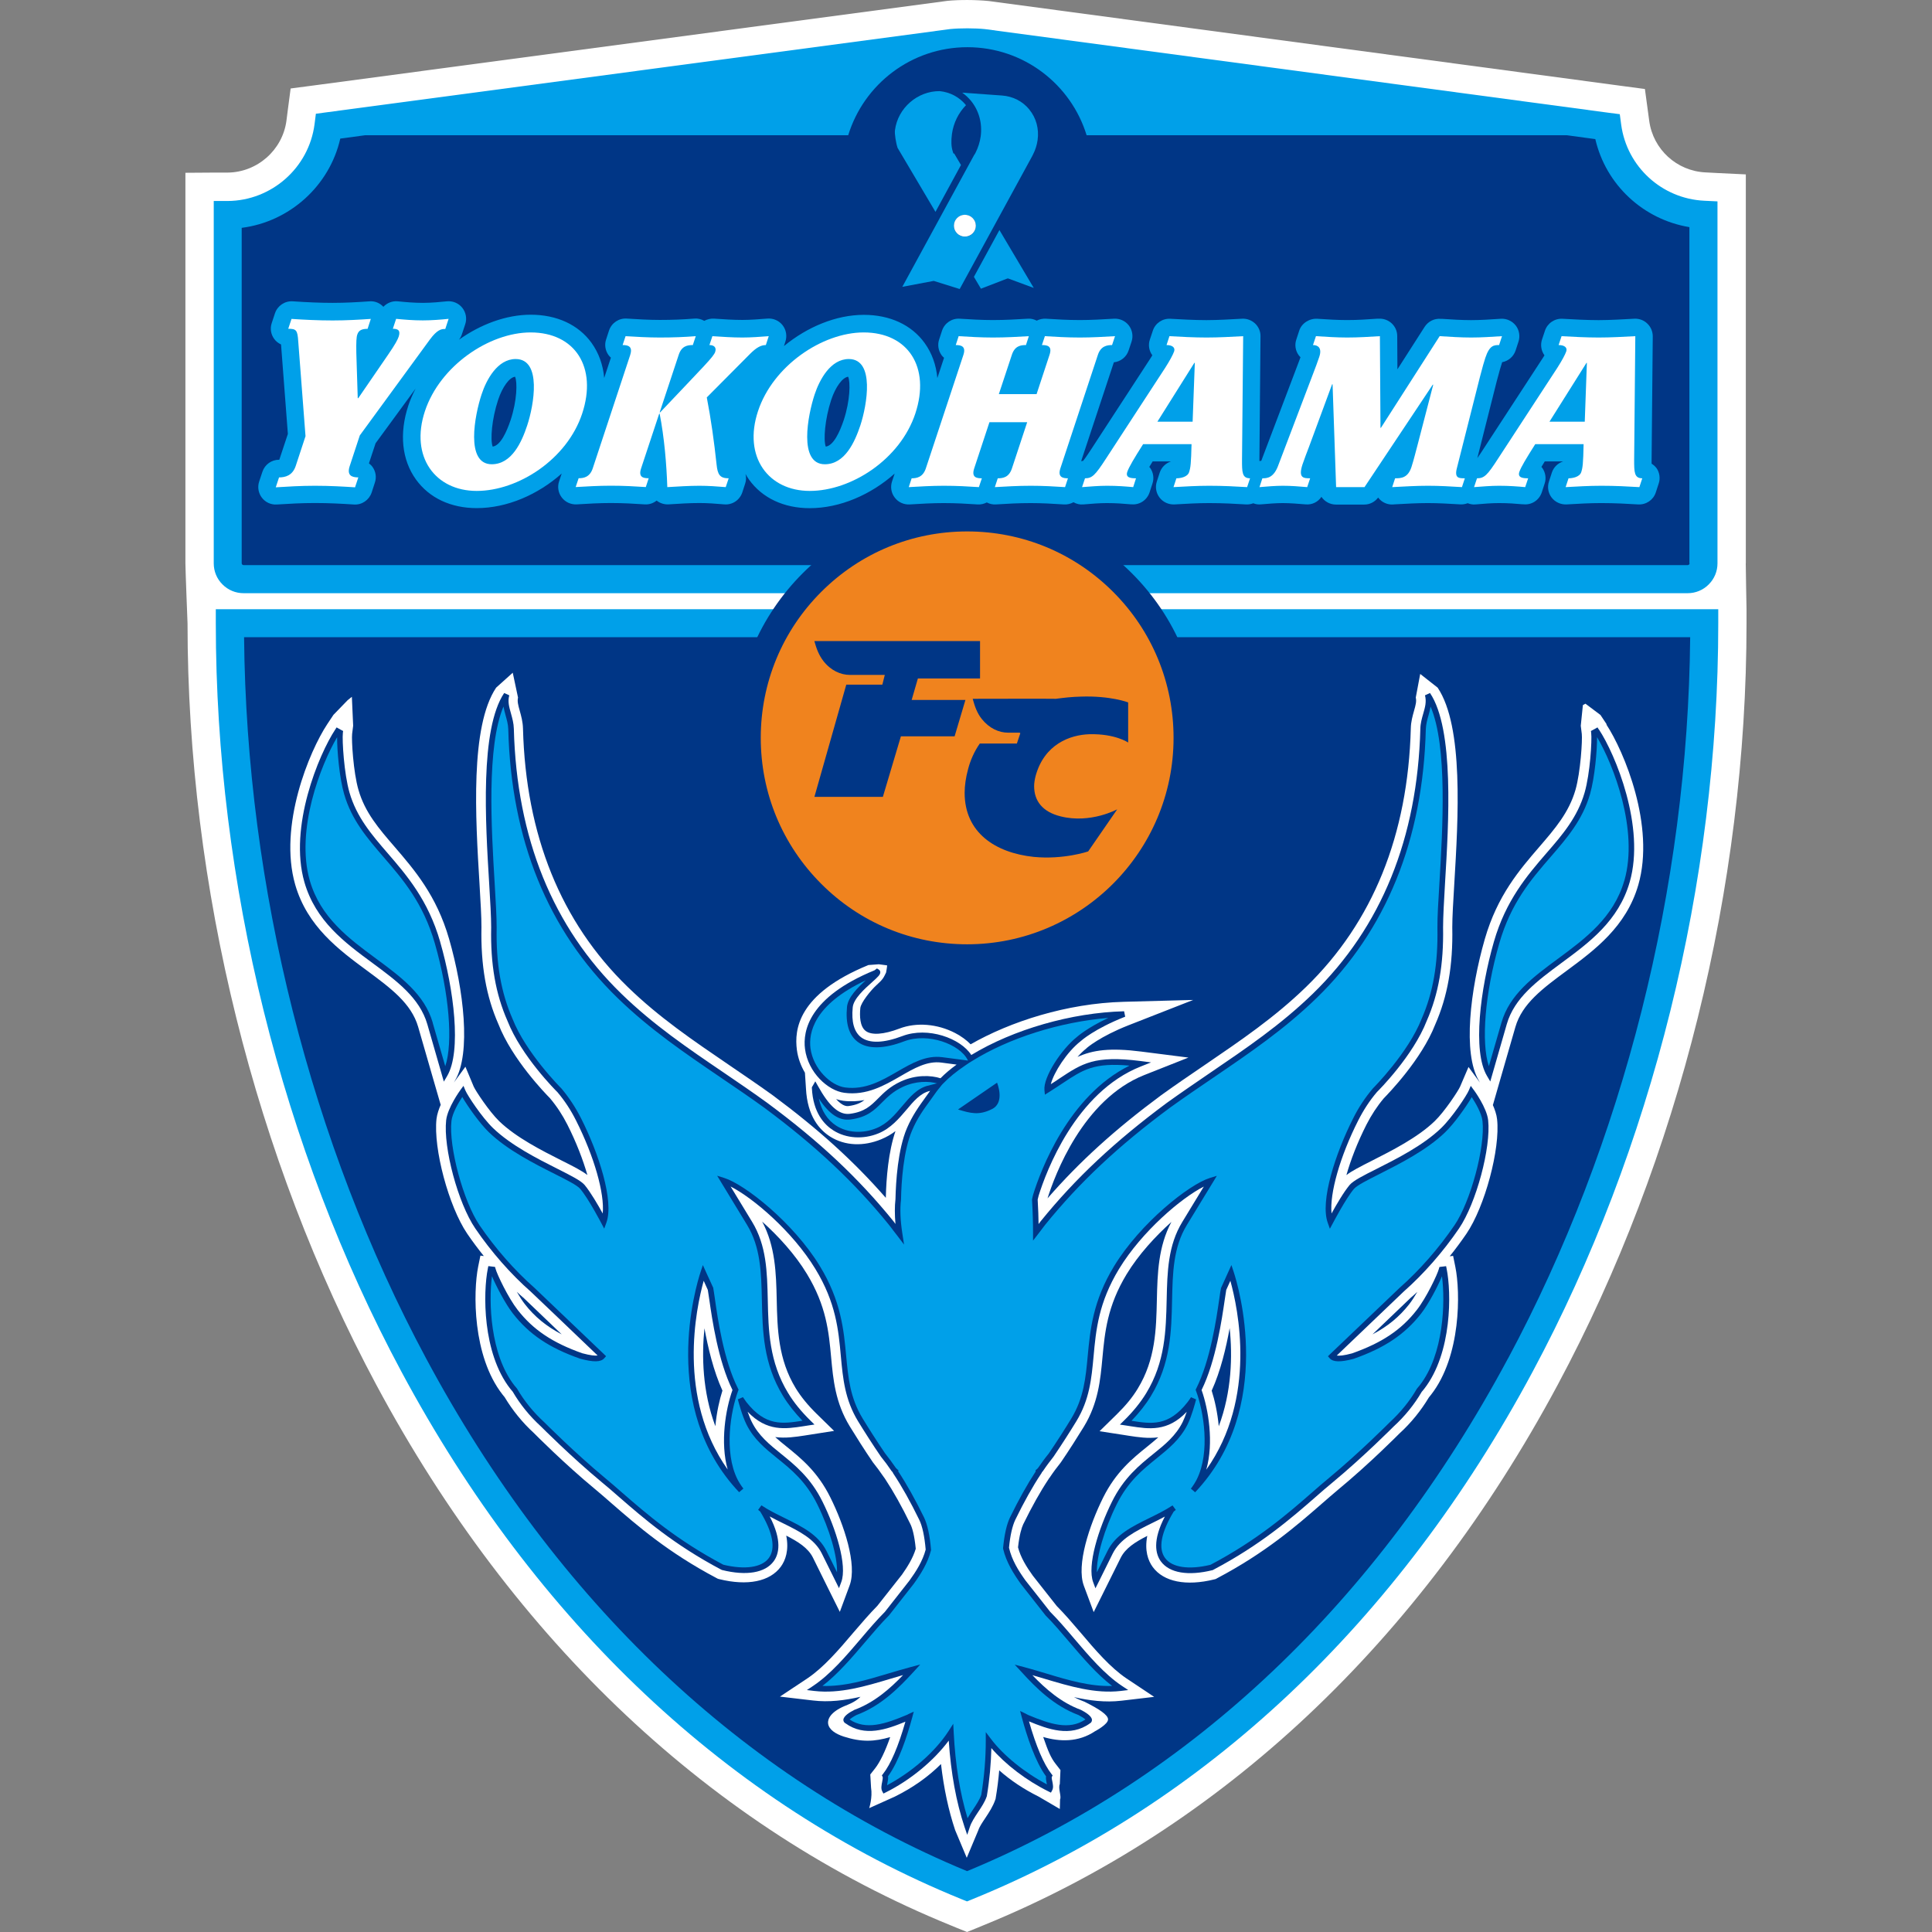 <?xml version="1.0" encoding="UTF-8"?> <svg xmlns="http://www.w3.org/2000/svg" id="_レイヤー_2" data-name="レイヤー 2" viewBox="0 0 300 300"><rect x="0" y="0" width="300" height="300" fill="#808080" stroke="none"/><defs><style> .cls-1 { fill: none; } .cls-2 { fill: #003686; } .cls-3 { fill: #fff; } .cls-4 { fill: #f0831e; } .cls-5 { fill: #00a0e9; } </style></defs><g id="_レイヤー_1-2" data-name="レイヤー 1"><g><rect class="cls-1" width="300" height="300"></rect><g><path class="cls-3" d="m271.09,87.47V27.08l-4.18-.2-2.08-.11c-4.46-.21-8.14-3.57-8.74-8l-.22-1.63-.45-3.32-3.32-.44-1.63-.22L153.54.16c-1.99-.2-4.62-.21-6.42-.03q-.13.01-97,12.95l-1.65.22-3.34.44-.44,3.34-.21,1.65c-.6,4.57-4.54,8.04-9.16,8.07h-2.16s-4.37.03-4.37.03v60.64c0,.94.33,9.3.33,9.3,0,41,10.42,83.01,29.33,118.3,21.38,39.86,52.23,68.87,89.23,83.92,0,0,.82.34.82.34l1.66.67,1.65-.67.82-.34c37.01-15.05,67.86-44.06,89.23-83.92,18.92-35.29,29.34-77.3,29.34-118.3v-2.17s-.12-6.19-.12-7.13Z"></path><g><g><g><path class="cls-5" d="m264.64,94.6H33.51v2.17c0,40.28,10.23,81.56,28.82,116.22,20.88,38.95,50.97,67.27,87.01,81.93l.82.33.81-.33c36.05-14.66,66.13-42.98,87.02-81.93,18.58-34.66,28.82-75.94,28.82-116.22v-2.17h-2.17Z"></path><path class="cls-2" d="m234.16,210.94c-20.23,37.74-49.26,65.25-83.99,79.61-34.74-14.36-63.78-41.87-84-79.61-17.92-33.43-27.9-73.11-28.27-112h224.55c-.36,38.89-10.35,78.57-28.28,112Z"></path></g><g><path class="cls-3" d="m249.49,112.48l-.97-1.46-2.33-1.75-.4.22-.33,3.21.16,1.27c.11.9-.19,5.93-.98,8.68-1.02,3.52-3.16,6-5.63,8.87-3.05,3.54-6.5,7.53-8.45,14.3-2.27,7.89-3.44,17.75-.93,21.97l.17.31c-.49-.67-1.77-2.43-1.77-2.42l-1.31,3.06c-.28.64-2.39,3.86-3.95,5.36-2.64,2.55-6.68,4.58-9.63,6.08-1.98,1-3.25,1.65-4.07,2.29.66-2.33,1.7-5.05,3.11-7.83.77-1.5,1.64-2.84,2.7-4.1.67-.69,5.86-6.01,7.98-11.45,1.93-4.38,2.77-9.19,2.65-15.09,0-1.57.14-3.96.31-6.73.62-10.31,1.47-24.44-2.58-30.49l-2.71-2.13-.69,3.67c.14.56,0,1.11-.27,2.06-.22.79-.48,1.68-.5,2.73-.44,16.57-5.9,30.07-16.25,40.13-4.89,4.75-10.16,8.32-15.73,12.12-2.2,1.5-4.49,3.05-6.79,4.71-7.12,5.27-12.67,10.3-17.64,16.01h0c1.11-3.54,5.46-15.36,15.03-19.15l6.85-2.71-7.31-.93c-4.86-.62-7.52-.25-9.91.83.44-.5.9-.95,1.37-1.32,0,0,.04-.04.05-.05l.04-.04s1.99-1.75,6.44-3.5l10.06-3.94-10.8.29c-8.84.24-17.6,3.07-23.76,6.6-.64-.66-1.46-1.26-2.4-1.75-2.78-1.44-6.03-1.7-8.67-.69-2.41.92-4.32,1.06-5.23.36-.9-.68-.95-2.3-.83-3.54.08-.86,1.66-2.8,2.48-3.54,1.1-.98,1.14-1.22,1.52-1.98,0,0,.2-1.05.15-1.12l-1.28-.17-1.61.12c-11.02,4.51-11.51,10.06-11.11,13.17.17,1.29.62,2.49,1.25,3.55l.16,2.44c.21,4.33,2.1,6.43,3.77,7.49,2.31,1.45,5.21,1.53,7.93.4.84-.35,1.55-.77,2.2-1.26-1.1,3.21-1.43,7.3-1.5,10.36-4.93-5.65-10.47-10.67-17.59-15.95-2.28-1.64-4.56-3.18-6.77-4.69-5.57-3.8-10.85-7.37-15.73-12.12-10.36-10.05-15.82-23.56-16.25-40.13-.03-1.05-.28-1.94-.5-2.73-.27-.95-.4-1.5-.27-2.06l-.82-3.86-2.58,2.32c-4.05,6.05-3.21,20.17-2.58,30.48.16,2.77.31,5.17.3,6.7-.12,5.94.73,10.75,2.63,15.06,2.14,5.5,7.34,10.83,8.01,11.51,1.06,1.26,1.94,2.6,2.7,4.1,1.41,2.78,2.44,5.5,3.11,7.83-.81-.64-2.07-1.29-4.07-2.29-2.95-1.49-7-3.53-9.63-6.08-1.55-1.5-3.67-4.72-3.95-5.36l-1.29-3.09-1.79,2.45.18-.31c2.51-4.23,1.35-14.09-.92-21.97-1.95-6.77-5.41-10.76-8.45-14.3-2.48-2.87-4.62-5.35-5.63-8.87-.8-2.75-1.09-7.78-.98-8.68l.16-1.27-.2-4.49-.66.53-2.2,2.27-.97,1.46c-2.76,4.17-7.6,15.74-4.97,24.91,1.88,6.5,6.79,10.13,11.13,13.33,3.7,2.74,6.9,5.1,7.96,8.74l2.28,7.9,1.22,4.21.05-.1c-.34.76-.61,1.56-.7,2.31-.5,4.6,1.9,13.57,4.76,17.79.8,1.18,1.69,2.36,2.59,3.49l-.53-.07-.35,1.72c-.78,3.89-.9,13.86,3.77,19.84.1.14.21.27.34.42,1.23,2.05,2.77,3.95,4.52,5.55.19.19,4.73,4.78,9.58,8.78.82.68,1.68,1.43,2.59,2.23,3.87,3.36,8.67,7.55,16.21,11.53l.21.11.22.06c4.38,1.08,7.85.38,9.55-1.92.73-1,1.3-2.56.85-4.84,1.85.95,3.39,1.91,4.14,3.41l2.23,4.51,1.95,3.92,1.52-4.1c1.2-3.23-.86-9.39-2.99-13.67-1.98-4-4.56-6.08-6.82-7.91-.62-.5-1.21-.97-1.74-1.46,1.62.21,3.16-.03,4.55-.24l.83-.13s3.74-.58,3.76-.59l-2.71-2.65c-1.33-1.3-2.43-2.64-3.25-3.98-2.74-4.5-2.85-9.21-2.95-13.76-.09-4.08-.21-8.29-2.26-12.11,2.49,2.23,5.1,5.07,6.94,8.11,3.03,4.98,3.41,9.04,3.77,12.97.32,3.46.65,7.04,2.89,10.71.9,1.47,2.34,3.76,3.57,5.55l.04.06.05.06c.51.64,1.04,1.35,1.57,2.13l.07.1.02.02.18.26c1.27,1.92,2.59,4.27,3.92,7.01.27.55.62,1.66.83,3.82-.44,1.47-1.31,2.84-2.14,4.02l-1.95,2.47-1.87,2.37c-1.24,1.26-2.44,2.66-3.71,4.14-2.26,2.67-4.62,5.42-7.13,7.11l-4.29,2.85,5.11.6c2.52.31,4.98-.02,7.4-.57-.83.83-1.98,1.23-2.46,1.43-2.21.94-2.67,2.05-2.57,2.74.14.92,1.13,1.58,2.41,2,2.81.9,4.75.8,7.23.09-.77,2.2-1.58,3.88-2.35,4.86l-.74.94.12,2.05c.25,1.53-.29,3.18-.29,3.18l4-1.8c2.78-1.38,5.17-3.07,7.15-5.05.44,3.78,1.16,7.17,2.2,10.27l1.8,4.29,1.8-4.29c.18-.55.65-1.24,1.1-1.91.58-.88,1.18-1.79,1.53-2.82l.05-.15.02-.14c.24-1.42.42-2.85.54-4.27,1.76,1.56,3.8,2.92,6.11,4.07l3.3,1.93.04-1.49c.24-.45-.34-1.78-.04-2.37l.1-2.18-.73-.94c-.78-.99-1.18-1.99-1.95-4.2,2.53.74,5.44.86,8.06-.9,0,0,2.01-1.05,2.01-1.83,0-.69-1.36-1.6-3.59-2.71l-.1-.05-.09-.03c-.53-.19-1.02-.42-1.51-.67,2.4.54,4.85.85,7.34.56l5.11-.6-4.28-2.85c-2.52-1.69-4.87-4.43-7.13-7.11-1.26-1.48-2.47-2.89-3.71-4.14l-1.87-2.37s-1.95-2.47-1.88-2.39c-.95-1.32-1.86-2.78-2.27-4.36.22-1.99.56-3.03.8-3.56,1.34-2.74,2.66-5.1,3.93-7.01,0,0,.07-.1.14-.22l.06-.05.06-.1c.52-.78,1.06-1.49,1.57-2.13l.04-.06.05-.06c1.23-1.79,2.68-4.08,3.58-5.55,2.23-3.67,2.56-7.25,2.88-10.71.37-3.92.74-7.99,3.76-12.97,1.85-3.04,4.46-5.88,6.95-8.11-2.05,3.82-2.17,8.03-2.26,12.11-.1,4.55-.21,9.26-2.96,13.76-.81,1.35-1.91,2.68-3.24,3.98,0,0-2.71,2.65-2.7,2.65l3.75.58.82.13c1.39.21,2.93.45,4.55.24-.54.48-1.12.96-1.74,1.46-2.27,1.83-4.84,3.91-6.83,7.91-2.13,4.29-4.18,10.44-2.99,13.67l1.53,4.1,1.95-3.92,2.24-4.51c.75-1.51,2.28-2.46,4.13-3.41-.44,2.28.12,3.84.85,4.84,1.69,2.3,5.18,3,9.55,1.92l.23-.06.2-.11c7.54-3.97,12.35-8.17,16.21-11.53.92-.8,1.78-1.55,2.59-2.23,4.85-4,9.39-8.59,9.52-8.72,1.82-1.66,3.35-3.56,4.58-5.61.1-.13.22-.26.34-.42,4.67-5.98,4.56-15.95,3.77-19.84l-.35-1.72-.53.07c.91-1.13,1.78-2.31,2.59-3.49,2.87-4.21,5.28-13.19,4.77-17.79-.08-.75-.36-1.55-.7-2.31l.05.1,1.21-4.21,2.28-7.9c1.05-3.64,4.25-6,7.96-8.74,4.33-3.2,9.25-6.83,11.13-13.33,2.64-9.16-2.21-20.73-4.96-24.91Zm-58.55,93.75c.45,4.33.33,9.85-1.69,15.24-.2-2.17-.65-4.12-1.1-5.53,1.38-3.02,2.24-6.66,2.79-9.71Zm28.01-4.62c.38-.31.75-.66,1.13-1.01-.42.72-.85,1.4-1.26,1.92-1.52,1.94-3.33,3.44-5.7,4.68l5.83-5.58Zm-87.14-29.87c-.27.04-.9.11-1.98-1.07.37.12.74.21,1.1.26,1.18.15,2.28.08,3.3-.11-.61.46-1.32.77-2.43.92Zm-44.61,35.45c-2.36-1.24-4.18-2.73-5.7-4.68-.4-.52-.84-1.2-1.25-1.92.37.35.74.7,1.12,1.01l5.83,5.58Zm22.18-.97c.56,3.05,1.42,6.69,2.8,9.71-.45,1.41-.9,3.37-1.1,5.53-2.01-5.39-2.13-10.91-1.69-15.24Z"></path><g><path class="cls-2" d="m228.83,169.23l-.45-.62-.3.7c-.34.81-2.57,4.19-4.29,5.85-2.79,2.7-6.95,4.79-9.98,6.32-2.12,1.06-3.65,1.84-4.23,2.51-.92,1.09-2.12,3.16-2.82,4.44-.31-3.1,1.3-8.83,4.14-14.44.83-1.63,1.77-3.08,2.92-4.43.21-.2,5.6-5.58,7.73-11.06,1.83-4.16,2.63-8.77,2.53-14.49,0-1.61.14-4.03.3-6.82.58-9.53,1.45-23.95-2.33-29.58l-.78.36c.26.98.02,1.84-.27,2.84-.21.73-.43,1.49-.45,2.36-.44,16.97-6.06,30.8-16.7,41.14-4.98,4.83-10.3,8.44-15.93,12.27-2.19,1.5-4.46,3.04-6.73,4.67-8.1,6.01-14.15,11.67-19.58,18.37,0,0-.17.22-.34.45-.01-1.11-.06-2.34-.14-3.8.05-.23.1-.43.15-.61,1.15-3.69,5.71-16.05,15.89-20.07l1.57-.62-1.68-.22c-7.1-.9-9.02.38-12.52,2.7-.41.29-.88.59-1.37.9.46-1.81,2.48-4.99,4.64-6.68.05-.05,2.14-1.93,6.91-3.8l-.17-.84c-8.17.21-17.21,2.83-23.73,6.79-1.65-2.59-6.74-4.45-10.7-2.94-2.9,1.1-5.12,1.17-6.41.19-1.08-.83-1.52-2.38-1.3-4.64.12-1.35,1.87-2.9,3.02-3.93.89-.8,1.29-1.16,1.26-1.57-.02-.17-.11-.31-.27-.4l-.25-.15-.23.18-.15.11c-10.21,4.18-11.14,9.44-10.79,12.19.47,3.67,3.55,6.5,6.11,6.83,3.44.46,6.21-1.14,8.66-2.55,2.16-1.25,4.2-2.44,6.43-2.14,0,0,1.32.17,2.34.31-.97.7-1.8,1.41-2.5,2.12-1.45-.46-3.83-.59-6.2.52-1.65.77-2.62,1.74-3.47,2.6-1.13,1.13-2.09,2.1-4.38,2.4-1.67.22-3.22-1.13-5.01-4.37l-.38-.67-.38.67-.09.14-.06.11v.13c.18,3.81,1.92,5.68,3.35,6.58,1.97,1.25,4.65,1.42,7.01.44,1.89-.78,3.18-2.31,4.33-3.66,1.1-1.32,2.15-2.55,3.55-2.9,0,0,.05-.02.12-.03-.28.39-.64.89-.64.89-1.13,1.57-2.11,2.92-2.96,4.9-1.42,3.32-1.72,8.32-1.78,11.01-.13,1.14-.13,2.44,0,3.87l-.31-.42c-5.44-6.71-11.48-12.38-19.59-18.38-2.26-1.64-4.53-3.18-6.73-4.68-5.64-3.83-10.96-7.44-15.93-12.27-10.64-10.33-16.26-24.17-16.7-41.14-.02-.87-.24-1.63-.44-2.36-.28-1-.54-1.86-.27-2.84l-.79-.36c-3.78,5.64-2.91,20.05-2.33,29.58.17,2.79.31,5.21.31,6.83-.12,5.71.69,10.33,2.53,14.5,2.14,5.47,7.53,10.85,7.76,11.07,1.12,1.32,2.07,2.77,2.89,4.4,2.83,5.61,4.45,11.35,4.14,14.44-.69-1.27-1.91-3.35-2.82-4.44-.58-.67-2.11-1.44-4.23-2.51-3.04-1.53-7.2-3.63-9.99-6.32-1.72-1.66-3.95-5.04-4.29-5.85l-.29-.7-.46.62c-.08.11-2.01,2.78-2.23,4.72-.47,4.26,1.85,12.89,4.52,16.8,2.47,3.63,5.53,7.11,8.61,9.81,0-.02,8.33,7.95,10.39,9.92-.38.06-1.1,0-2.4-.35-4.6-1.63-7.61-3.64-10.02-6.73-1.47-1.88-3.21-5.54-3.43-6.39l-.08-.28-.29-.04-.35-.04-.4-.05-.08.39c-.74,3.68-.87,13.08,3.49,18.66.11.15.24.29.35.42l.02.02c1.16,1.99,2.64,3.81,4.39,5.41.03.03,4.67,4.7,9.45,8.66.83.68,1.71,1.44,2.63,2.25,3.81,3.31,8.55,7.44,15.94,11.34l.05.02.05.02c3.77.94,6.7.45,8.02-1.36.83-1.13,1.32-3.24-.62-6.96.67.37,1.36.71,2.03,1.04,2.53,1.25,4.93,2.43,6.06,4.71l2.23,4.5.44.89.35-.94c.97-2.59-.83-8.31-2.92-12.51-1.84-3.72-4.29-5.68-6.45-7.43-1.78-1.44-3.47-2.8-4.53-4.95-.21-.41-.42-.96-.64-1.57,2.99,3.13,5.88,2.68,8.68,2.25l.83-.13.87-.13-.62-.61c-1.42-1.39-2.59-2.82-3.47-4.28-2.95-4.84-3.06-9.74-3.16-14.49-.1-4.33-.19-8.41-2.43-12.09l-3.34-5.49c3.48,1.76,9.62,6.98,13.15,12.78,3.21,5.26,3.6,9.5,3.97,13.59.32,3.45.62,6.71,2.67,10.08.89,1.46,2.33,3.72,3.54,5.48.57.7,1.12,1.44,1.67,2.26l.02.02.02.02c.06.07.11.11.15.17v.05s.08.13.08.13c1.31,1.97,2.66,4.38,4.02,7.17.49,1,.82,2.56,1,4.63-.47,1.79-1.52,3.43-2.5,4.78.02-.02-1.92,2.45-1.92,2.45l-1.91,2.43c-1.22,1.23-2.43,2.63-3.7,4.13-2.33,2.74-4.75,5.57-7.44,7.37l-.98.65,1.17.14c3.95.46,7.93-.73,11.77-1.88.66-.2,1.32-.4,2-.59-2.03,2.12-4.45,4.25-7.55,5.4h-.02s-.02.02-.02.02c-.62.31-1.68.93-1.68,1.55,0,.23.14.44.37.55l-.06-.04c2.99,2.18,6.45.95,9.32-.24-1.08,3.8-2.28,6.61-3.48,8.12l-.17.22.12.24c.05.11-.03.54-.08.79-.1.49-.2,1.01,0,1.41l.2.38.38-.19c3.81-1.9,7.44-4.91,9.76-8.03.35,5.09,1.15,9.48,2.45,13.4l.42,1.23.41-1.23c.24-.74.76-1.52,1.26-2.28.53-.79,1.09-1.63,1.36-2.46l.02-.03v-.04c.42-2.5.64-4.99.7-7.43,2.17,2.53,5.46,5.05,8.87,6.73l.38.19.2-.38c.21-.4.11-.88.02-1.34-.06-.23-.13-.6-.09-.71l.13-.24-.17-.22c-1.21-1.53-2.41-4.36-3.5-8.18,2.91,1.21,6.44,2.52,9.48.3l-.06.04c.23-.11.36-.32.36-.55,0-.61-1.05-1.23-1.68-1.55h-.01s-.02-.02-.02-.02c-3.1-1.14-5.51-3.28-7.54-5.39.65.18,1.3.38,1.94.57,3.85,1.15,7.81,2.34,11.77,1.88l1.17-.14-.98-.65c-2.7-1.8-5.11-4.63-7.44-7.37-1.27-1.5-2.47-2.9-3.7-4.13l-1.91-2.43-1.94-2.46c-1.07-1.49-2.11-3.15-2.54-5.06.18-1.92.52-3.38.97-4.33,1.36-2.79,2.71-5.2,4.02-7.17l.09-.13v-.05c.03-.05.09-.1.14-.17l.02-.02.02-.02c.55-.82,1.11-1.56,1.64-2.23,1.23-1.81,2.67-4.06,3.55-5.51,2.06-3.37,2.36-6.63,2.68-10.08.37-4.09.77-8.33,3.96-13.59,3.54-5.81,9.67-11.02,13.16-12.78l-3.34,5.49c-2.24,3.67-2.33,7.76-2.43,12.09-.11,4.74-.22,9.65-3.17,14.49-.88,1.45-2.05,2.89-3.47,4.28l-.62.61.87.13.83.13c2.8.43,5.7.89,8.68-2.25-.21.62-.43,1.16-.63,1.58-1.06,2.14-2.75,3.51-4.54,4.95-2.16,1.74-4.6,3.71-6.44,7.43-2.09,4.2-3.89,9.92-2.92,12.51l.35.94.45-.89,2.23-4.5c1.14-2.28,3.53-3.46,6.06-4.71.68-.33,1.36-.67,2.04-1.04-1.94,3.72-1.45,5.83-.62,6.96,1.32,1.81,4.24,2.3,8.03,1.36l.05-.02.04-.02c7.38-3.89,12.13-8.02,15.93-11.34.93-.81,1.79-1.57,2.63-2.25,4.78-3.96,9.42-8.63,9.47-8.68,1.74-1.59,3.21-3.41,4.37-5.4l.04-.04c.11-.12.22-.25.33-.4,4.35-5.59,4.23-14.98,3.48-18.66l-.08-.39-.4.05-.36.04-.28.04-.08.29c-.22.85-1.95,4.5-3.43,6.38-2.4,3.09-5.41,5.1-10.05,6.74-1.29.35-2,.4-2.38.34l10.4-9.94c3.06-2.69,6.12-6.17,8.59-9.8,2.66-3.91,4.98-12.55,4.52-16.8-.21-1.95-2.16-4.61-2.24-4.72Zm-115.82,58.98c-7.92-11.15-4.92-25.09-3.74-29.33l.64,1.42c.05.26.13.78.22,1.44.45,3.13,1.38,9.59,3.61,14.1-1.06,2.95-1.94,8.16-.74,12.37Zm74.3,0c1.2-4.21.32-9.42-.73-12.37,2.23-4.51,3.15-10.98,3.61-14.1.09-.66.17-1.18.22-1.44l.64-1.42c1.18,4.25,4.19,18.18-3.74,29.33Z"></path><path class="cls-2" d="m248.27,113.29l-.21-.34-.35.2-.41.22-.26.14.04.3c.14,1.11-.17,6.32-1.02,9.26-1.11,3.83-3.44,6.55-5.94,9.42-2.95,3.42-6.29,7.29-8.15,13.75-2.11,7.34-3.35,16.99-1.07,20.83l.51.86.28-.97,2.28-7.92c1.18-4.11,4.74-6.73,8.49-9.51,4.36-3.21,8.86-6.54,10.6-12.56,2.47-8.57-2.24-19.87-4.78-23.7Z"></path><path class="cls-2" d="m68.35,146.24c-1.86-6.47-5.2-10.33-8.15-13.75-2.48-2.87-4.82-5.59-5.93-9.42-.85-2.94-1.16-8.15-1.03-9.26l.04-.3-.26-.14-.4-.22-.35-.2-.22.34c-2.53,3.83-7.25,15.11-4.78,23.7,1.74,6.02,6.23,9.35,10.59,12.56,3.76,2.78,7.31,5.4,8.5,9.51l2.28,7.92.28.97.51-.86c2.27-3.84,1.04-13.49-1.08-20.83Z"></path></g><path class="cls-5" d="m252.22,136.75c-1.66,5.73-6.04,8.97-10.27,12.1-3.89,2.86-7.55,5.57-8.81,9.96l-1.95,6.75c-1.22-3.66-.62-11.3,1.62-19.09,1.81-6.28,4.94-9.91,7.98-13.42,2.55-2.95,4.95-5.73,6.11-9.75.73-2.53,1.11-6.84,1.09-8.84,2.53,4.25,6.49,14.44,4.24,22.28Zm-185.02,22.06c-1.27-4.39-4.93-7.1-8.81-9.96-4.24-3.13-8.62-6.37-10.28-12.1-2.26-7.84,1.72-18.04,4.24-22.28-.02,2.01.35,6.31,1.09,8.84,1.16,4.02,3.56,6.8,6.1,9.75,3.03,3.51,6.17,7.14,7.98,13.42,2.24,7.78,2.85,15.43,1.62,19.09l-1.95-6.75Zm79.11,5.35c-2.52-.33-4.69.92-6.98,2.24-2.44,1.41-4.97,2.87-8.11,2.46-2.2-.29-4.94-2.86-5.37-6.09-.3-2.36.48-6.74,8.59-10.55-1.22,1.11-2.77,2.62-2.92,4.14-.24,2.58.31,4.39,1.65,5.41,1.54,1.17,4.05,1.14,7.25-.08,3.67-1.39,8.65.46,9.85,2.92l.03.08-.55-.08-3.44-.45Zm-2.22,4.42c-1.67.42-2.8,1.76-4,3.18-1.13,1.34-2.3,2.73-4,3.42-2.1.87-4.48.74-6.22-.37-1.4-.89-2.32-2.34-2.72-4.23,1.63,2.47,3.19,3.49,4.94,3.25,2.58-.34,3.69-1.45,4.87-2.64.84-.84,1.72-1.72,3.23-2.42,2.01-.94,4.02-.9,5.33-.54-.06.01-.1.01-.1.01l-1.33.35Zm81.75,21.69c-2.44,3.58-5.44,7-8.47,9.67,0,0-10.87,10.37-10.87,10.37l-.3.29.27.31c.54.61,1.68.63,3.72.09,4.84-1.7,7.96-3.81,10.48-7.03,1.18-1.52,2.59-4.23,3.24-5.79.52,3.96.31,12.12-3.48,16.96-.1.12-.2.25-.31.37l-.05.06-.02.03-.03.03c-1.11,1.93-2.56,3.69-4.25,5.25-.06.06-4.67,4.7-9.43,8.64-.84.69-1.72,1.45-2.64,2.26-3.76,3.28-8.45,7.36-15.73,11.2-3.34.81-5.98.43-7.06-1.05-1.09-1.48-.62-3.97,1.34-7.21.06-.05.11-.09.16-.13.06-.05.1-.09.17-.13l-.51-.7c-1.16.77-2.44,1.39-3.66,1.99-2.67,1.32-5.19,2.55-6.45,5.11,0,0-.98,1.96-1.64,3.29-.07-2.42,1.11-6.59,3.09-10.58,1.76-3.54,4.02-5.36,6.21-7.13,1.86-1.51,3.62-2.92,4.78-5.24.66-1.34,1.18-3.32,1.33-3.9l-.79-.34c-.16.25-.35.52-.54.77-2.96,3.8-5.62,3.38-8.7,2.89h0c1.2-1.25,2.22-2.54,3.01-3.84,3.07-5.04,3.19-10.06,3.29-14.92.09-4.21.18-8.19,2.3-11.65l4.05-6.64.6-.99-1.1.34c-3.2,1-10.75,6.96-14.85,13.68-3.31,5.43-3.72,9.95-4.1,13.95-.31,3.35-.6,6.51-2.55,9.72-.87,1.44-2.3,3.68-3.51,5.45-.53.64-1.09,1.4-1.65,2.22-.1.11-.17.19-.22.22l-.17.14.02.19c-1.3,1.98-2.64,4.38-3.99,7.14-.51,1.06-.87,2.64-1.07,4.71v.14c.48,2.09,1.65,3.92,2.73,5.44.02.02,1.94,2.47,1.94,2.47l1.93,2.46.02.02s.01.01.01.01c1.21,1.21,2.4,2.62,3.67,4.11,2.09,2.45,4.24,4.97,6.63,6.8-3.4.12-6.87-.91-10.23-1.93-1.13-.34-2.3-.69-3.46-1l-1.43-.37,1.01,1.09c2.29,2.52,5.08,5.31,8.89,6.73.44.23.87.5,1.07.69-2.54,1.71-5.53.7-8.87-.69-.07-.03-.16-.08-.24-.12-.05-.03-.1-.06-.16-.09l-.87-.42.25.93c.8,2.99,2.11,6.97,3.78,9.22-.05.31.02.66.08.99.03.08.04.17.06.26-3.48-1.84-6.78-4.51-8.71-7.08l-.79-1.04v1.3c0,2.75-.23,5.58-.7,8.44-.24.73-.76,1.5-1.25,2.24-.31.46-.61.93-.88,1.39-1.18-3.88-1.89-8.25-2.15-13.32l-.07-1.34-.73,1.13c-2.06,3.19-5.67,6.35-9.55,8.41.02-.12.05-.23.06-.34.08-.37.14-.74.09-1.05,1.66-2.24,2.96-6.18,3.76-9.14l.24-.9-.84.39c-.05.03-.09.05-.14.08-.05.03-.09.05-.12.05-3.34,1.4-6.33,2.4-8.87.7.21-.18.63-.46,1.07-.69,3.82-1.42,6.6-4.23,8.9-6.74l1-1.1-1.43.38c-1.18.31-2.37.67-3.52,1.01-3.36,1.01-6.83,2.05-10.23,1.93,2.39-1.84,4.54-4.36,6.62-6.8,1.27-1.49,2.46-2.9,3.67-4.11h.02s.02-.04.02-.04l1.93-2.46,1.92-2.45c1.05-1.46,2.17-3.2,2.66-5.16l.02-.07v-.07c-.19-2.23-.56-3.9-1.09-5.01-1.36-2.77-2.69-5.16-4-7.14l.02-.19-.18-.14s-.1-.09-.22-.22c-.56-.82-1.13-1.58-1.67-2.26-1.18-1.73-2.61-3.97-3.48-5.41-1.96-3.21-2.24-6.37-2.56-9.72-.37-3.99-.78-8.52-4.09-13.95-4.1-6.73-11.65-12.69-14.85-13.68l-1.09-.34.6.99,4.04,6.64c2.11,3.46,2.21,7.45,2.3,11.65.11,4.86.21,9.88,3.29,14.92.79,1.3,1.81,2.58,3.01,3.84h0c-3.07.48-5.73.9-8.7-2.89-.18-.24-.37-.51-.54-.77l-.79.34c.15.58.68,2.57,1.34,3.9,1.15,2.31,2.91,3.73,4.77,5.24,2.19,1.76,4.45,3.59,6.21,7.13,1.97,3.98,3.15,8.16,3.08,10.58l-1.63-3.29c-1.27-2.55-3.79-3.79-6.46-5.11-1.22-.6-2.5-1.22-3.65-1.99l-.51.7c.05.04.11.08.16.13.05.05.11.09.16.13,1.97,3.24,2.43,5.73,1.35,7.21-1.08,1.48-3.72,1.86-7.07,1.05-7.27-3.84-11.95-7.92-15.73-11.2-.92-.81-1.79-1.57-2.63-2.26-4.75-3.94-9.36-8.58-9.41-8.63-1.72-1.57-3.15-3.33-4.27-5.26l-.02-.03-.03-.03-.03-.04c-.11-.13-.22-.25-.33-.39-3.78-4.85-4-13.01-3.48-16.96.66,1.56,2.07,4.27,3.25,5.79,2.52,3.23,5.64,5.34,10.45,7.02,2.07.56,3.22.54,3.74-.08l.28-.31-.3-.29-10.86-10.36c-3.04-2.67-6.05-6.1-8.48-9.67-2.52-3.71-4.82-12.2-4.37-16.21.14-1.23,1.12-2.87,1.68-3.72.82,1.41,2.68,4.07,4.13,5.47,2.89,2.79,7.11,4.91,10.21,6.47,1.87.94,3.49,1.76,3.96,2.31,1.29,1.51,3.25,5.27,3.28,5.32l.46.87.34-.93c1.21-3.37-1.19-10.78-3.95-16.23-.86-1.69-1.85-3.19-3.04-4.61-.08-.07-5.51-5.51-7.59-10.81-1.78-4.08-2.57-8.57-2.46-14.16,0-1.64-.14-4.07-.31-6.88-.52-8.62-1.26-21.23,1.37-27.45.08.46.2.91.32,1.35.19.69.4,1.4.42,2.15.44,17.2,6.15,31.24,16.96,41.74,5.03,4.89,10.38,8.52,16.05,12.38,2.19,1.49,4.46,3.02,6.71,4.65,8.04,5.96,14.02,11.58,19.41,18.23,0-.02.63.83.63.83l.67.86,1.03,1.36-.26-1.7c-.32-2.03-.39-3.8-.21-5.28v-.03s0-.02,0-.02c.05-2.63.35-7.5,1.71-10.68.8-1.9,1.76-3.22,2.86-4.73l.95-1.33c.08-.11.18-.24.28-.36l.15-.18.38-.48h0s.2-.21.2-.21c.91-.95,2.08-1.9,3.48-2.84l.54-.37h0s.41-.25.41-.25c5.79-3.63,13.73-6.12,21.23-6.74-3.31,1.55-4.8,2.89-4.88,2.96-2.36,1.86-5.25,6.22-5.04,8.26l.07.7.59-.37c.81-.51,1.53-.99,2.17-1.41,3.15-2.1,4.87-3.23,10.38-2.73-9.51,4.7-13.82,16.34-14.94,19.95-.07.22-.12.46-.18.75l-.02.05v.06c.12,2.05.16,3.66.16,5.07v1.29s.79-1.02.79-1.02l.38-.5.7-.92c5.38-6.64,11.37-12.26,19.41-18.21,2.25-1.62,4.52-3.16,6.71-4.65,5.67-3.86,11.02-7.49,16.05-12.38,10.8-10.5,16.51-24.53,16.95-41.74.03-.75.22-1.47.42-2.15.12-.44.24-.89.32-1.35,2.64,6.22,1.88,18.84,1.37,27.45-.18,2.81-.32,5.24-.31,6.88.11,5.6-.67,10.09-2.45,14.15-2.09,5.32-7.52,10.76-7.57,10.81-1.22,1.44-2.21,2.94-3.06,4.64-2.75,5.44-5.17,12.85-3.95,16.22l.33.93.47-.87s1.99-3.81,3.27-5.32c.47-.55,2.08-1.36,3.96-2.31,3.08-1.56,7.31-3.68,10.19-6.47,1.46-1.4,3.32-4.05,4.14-5.47.56.86,1.54,2.5,1.67,3.72.44,4.01-1.84,12.5-4.37,16.21Zm-115.07,9.79v-.04s-.02-.05-.02-.05l-1.15-2.51-.46-1.02-.35,1.06c-.7,2.11-6.45,21.08,5.98,34.21l.66-.56c-.4-.53-.69-1-.93-1.47-2.09-4.22-1.07-10.51.12-13.71l.07-.18-.09-.17c-2.23-4.4-3.16-10.89-3.6-14.01-.11-.73-.18-1.26-.24-1.55Zm80.44-3.61l-.46,1.01-1.14,2.52-.02.05v.04c-.07.29-.15.82-.25,1.55-.45,3.11-1.38,9.6-3.6,14.01l-.08.17.06.18c1.2,3.2,2.22,9.49.13,13.71-.24.48-.53.94-.93,1.47l.66.56c12.42-13.13,6.68-32.1,5.99-34.21l-.35-1.06Zm-42.45-24.17c1.92.58,3.25.97,5.31-.08,2.03-1.04.75-4.08.75-4.08l-6.06,4.16Z"></path></g></g><g><g><path class="cls-5" d="m264.63,31.17c-6.58-.32-12-5.28-12.89-11.79l-.22-1.65-1.64-.21-96.93-13c-1.56-.16-3.9-.16-5.4-.01-.08,0-96.85,12.93-96.85,12.93l-1.65.22-.21,1.65c-.89,6.76-6.68,11.86-13.49,11.9h-2.16v56.27c0,1.23.48,2.4,1.36,3.27.87.88,2.04,1.36,3.27,1.36h224.24c1.23,0,2.4-.48,3.27-1.36.88-.88,1.36-2.04,1.36-3.27V31.27l-2.07-.1Z"></path><path class="cls-2" d="m262.36,87.47c0,.15-.14.28-.29.28H37.82c-.1,0-.16-.05-.2-.08-.04-.04-.09-.11-.09-.2v-52.09c7.45-.95,13.63-6.51,15.31-13.86l3.85-.52h75.02c2.43-7.92,9.8-13.67,18.51-13.67s16.08,5.75,18.51,13.67h74.54c1.91.26,3.43.46,4.45.6,1.64,7.1,7.44,12.48,14.61,13.67v52.19Z"></path></g><g><path class="cls-5" d="m257.2,72.67c-.2-.28-.46-.49-.74-.67v-.54s.18-19.23.18-19.23c0-.75-.3-1.47-.85-1.99-.53-.52-1.27-.79-2.02-.75-1.74.09-3.72.22-5.54.22s-3.99-.12-5.58-.21c-1.23-.08-2.36.68-2.75,1.85l-.46,1.38c-.27.82-.13,1.73.38,2.44,0,0,0,0,0,.01-.1.16-.17.3-.3.48,0-.01-9.16,14.04-9.16,14.04-.18.28-.6.93-.96,1.43,1.01-3.98,3.02-11.96,3.02-11.96.41-1.59.67-2.41.78-2.75.01-.07.04-.12.06-.18.96-.18,1.76-.86,2.08-1.81l.45-1.38c.28-.85.12-1.8-.43-2.51-.56-.71-1.43-1.1-2.33-1.04-1.67.11-3.15.21-4.62.21s-2.97-.1-4.52-.2h-.19c-.99-.08-1.93.4-2.47,1.22l-4.24,6.62-.03-5.17c0-.75-.31-1.46-.86-1.97-.55-.51-1.29-.77-2.03-.72h-.26c-1.55.11-3.02.21-4.64.21-1.53,0-3.01-.1-4.58-.2-1.24-.09-2.47.67-2.85,1.85l-.45,1.38c-.28.82-.14,1.73.38,2.44.08.11.17.2.27.3-.09.23-.16.46-.26.7l-.32.85s-5.36,14.14-5.36,14.14c-.06.19-.12.32-.16.41-.09,0-.18,0-.28.02v-.13s.17-19.23.17-19.23c.02-.75-.29-1.47-.83-1.99-.56-.52-1.28-.79-2.03-.75-1.74.09-3.71.22-5.53.22s-3.99-.12-5.59-.21c-1.23-.08-2.36.68-2.74,1.85l-.46,1.38c-.28.82-.14,1.73.38,2.44,0,0,0,0,0,.01-.09.16-.18.3-.3.48,0-.01-9.15,14.04-9.15,14.04-.25.38-.93,1.43-1.3,1.87-.11,0-.21.03-.3.04,1.37-4.15,4.47-13.53,5.08-15.35,1.05-.11,1.95-.81,2.29-1.84l.46-1.38c.28-.85.12-1.79-.43-2.51-.55-.71-1.43-1.1-2.32-1.04-1.71.1-3.54.21-5.27.21-1.98,0-3.58-.11-5.28-.21-.5-.03-.99.08-1.43.3-.42-.22-.9-.34-1.39-.3-1.77.1-3.44.21-5.43.21-1.74,0-3.49-.11-5.12-.21-1.23-.09-2.36.67-2.76,1.85l-.45,1.38c-.28.82-.13,1.73.38,2.44.11.15.24.28.38.4-.27.8-.63,1.89-1.04,3.15-.18-2.03-.84-3.87-1.97-5.44-2.04-2.83-5.4-4.38-9.45-4.38-4.31,0-8.79,1.88-12.4,4.85l.23-.71c.28-.86.12-1.81-.44-2.53-.56-.72-1.45-1.1-2.36-1.03-1.2.09-2.58.21-3.88.21-1.46,0-2.87-.1-4.37-.2-.54-.04-1.08.09-1.55.34-.47-.26-.99-.4-1.53-.35-1.76.14-3.42.21-5.37.21-1.74,0-3.49-.11-5.12-.21-1.24-.09-2.37.67-2.77,1.85l-.45,1.38c-.28.82-.14,1.73.37,2.44.11.15.24.28.37.4-.26.8-.62,1.89-1.04,3.15-.18-2.03-.84-3.87-1.96-5.44-2.04-2.83-5.4-4.38-9.45-4.38-3.82,0-7.78,1.49-11.14,3.88.19-.24.35-.51.45-.83l.52-1.57c.29-.87.12-1.83-.46-2.56-.57-.72-1.48-1.09-2.39-1-1.05.11-2.42.24-3.73.24-1.38,0-2.58-.11-3.9-.24-.85-.08-1.66.25-2.23.85-.55-.59-1.32-.91-2.13-.85-1.87.13-3.7.24-5.75.24-1.8,0-3.83-.08-6.19-.24-1.24-.08-2.37.69-2.76,1.85l-.51,1.54c-.28.83-.13,1.74.38,2.44.28.39.65.67,1.07.87.15,1.89.88,11.51,1.06,13.89l-1.33,4.01s-.02,0-.04,0c-1.18,0-2.21.75-2.58,1.86l-.51,1.53c-.28.86-.12,1.8.43,2.51.55.72,1.42,1.11,2.32,1.05,1.94-.12,3.77-.23,5.91-.23,2.27,0,4.16.11,6.05.23,1.23.09,2.36-.68,2.76-1.86l.5-1.54c.28-.83.14-1.73-.37-2.44-.15-.21-.35-.39-.55-.55.34-1.03.8-2.43,1.03-3.12l6.22-8.5c-.44.85-.83,1.73-1.13,2.63-1.44,4.36-1.02,8.45,1.19,11.51,2.07,2.86,5.41,4.43,9.43,4.43,4.71,0,9.5-2.09,13.19-5.37l-.41,1.23c-.28.85-.12,1.8.43,2.5.56.73,1.43,1.11,2.33,1.06,1.72-.11,3.53-.21,5.27-.21,1.98,0,3.58.1,5.27.21.69.05,1.34-.18,1.85-.59.52.41,1.17.62,1.84.59,1.69-.11,3.29-.21,4.82-.21,1.23,0,2.47.09,3.84.21,1.25.11,2.4-.66,2.8-1.85l.45-1.38c.17-.49.17-1,.05-1.49.17.29.35.6.55.88,2.06,2.86,5.41,4.43,9.42,4.43,4.71,0,9.5-2.09,13.19-5.37l-.41,1.23c-.28.85-.12,1.8.43,2.5.55.73,1.42,1.11,2.32,1.06,1.71-.11,3.55-.21,5.27-.21,1.98,0,3.58.1,5.28.21.51.03.99-.09,1.42-.31.43.23.91.34,1.41.31,1.77-.11,3.43-.21,5.42-.21,1.74,0,3.49.1,5.12.21.54.04,1.05-.09,1.51-.34.46.26.98.39,1.52.34h0c1.29-.11,2.51-.21,3.65-.21,1.47,0,2.54.09,3.68.19h.14c1.25.13,2.42-.64,2.82-1.84l.45-1.38c.28-.82.14-1.74-.37-2.45-.04-.05-.09-.08-.12-.13.17-.28.34-.57.52-.86h2.85c-.81.27-1.47.9-1.75,1.74l-.45,1.38c-.28.85-.12,1.79.43,2.5.54.71,1.41,1.1,2.31,1.06,1.88-.11,3.58-.21,5.39-.21,2.16,0,4.06.11,5.73.21.4.02.77-.05,1.12-.18.38.15.77.21,1.18.17,1.08-.09,2.3-.2,3.38-.2,1.19,0,2.44.11,3.55.2,1.01.1,1.94-.37,2.47-1.17.49.72,1.32,1.2,2.25,1.2h4.41c.85,0,1.63-.41,2.14-1.08t.02.01c.54.72,1.41,1.11,2.3,1.06l.2-.02c1.81-.1,3.51-.2,5.2-.2s3.29.1,5.01.2c.4.03.8-.04,1.18-.18.38.15.79.23,1.21.19,1.29-.11,2.51-.21,3.65-.21,1.47,0,2.55.09,3.68.19h.14c1.25.13,2.42-.64,2.82-1.84l.45-1.38c.28-.82.13-1.74-.38-2.45-.04-.05-.08-.08-.12-.13.17-.28.35-.57.52-.86h2.85c-.81.27-1.48.9-1.75,1.74l-.45,1.38c-.28.85-.13,1.79.42,2.5.55.71,1.42,1.1,2.31,1.06,1.89-.11,3.57-.21,5.39-.21,2.16,0,4.06.11,5.73.21,1.23.07,2.36-.69,2.74-1.86l.45-1.38c.28-.82.14-1.74-.37-2.45Zm-128.98-3.33c-.38-1.04-.13-4.27.85-7.25.67-2.02,1.76-3.49,2.63-3.59.37.83.31,3.7-.68,6.72-.61,1.82-1.58,3.97-2.79,4.13Zm-51.72,0c-.39-1.04-.14-4.27.85-7.25.67-2.02,1.75-3.49,2.63-3.59.37.83.31,3.7-.69,6.72-.61,1.82-1.57,3.97-2.79,4.13Z"></path><g><path class="cls-3" d="m45.27,49.52c1.8.12,4.07.24,6.38.24,2.15,0,4.12-.12,5.93-.24l-.5,1.54c-.93,0-1.39.25-1.6.89-.14.4-.18,1.13-.15,2.87l.22,7.01h.08l4.59-6.69c1.2-1.74,1.52-2.39,1.69-2.87.31-.97-.1-1.22-.91-1.22l.51-1.54c1.26.12,2.61.24,4.15.24,1.38,0,2.8-.12,4-.24l-.52,1.58c-.6-.04-1.27.12-2.38,1.62l-10.89,14.9-1.56,4.74c-.5,1.49.33,1.78,1.33,1.78l-.51,1.54c-1.84-.12-3.84-.24-6.23-.24-2.23,0-4.16.12-6.08.24l.51-1.54c.96,0,2.09-.28,2.59-1.78l1.52-4.62-1.13-14.74c-.11-1.73-.31-1.94-1.55-1.94l.51-1.54Z"></path><path class="cls-3" d="m82.4,51.62c6.86,0,10.39,5.37,8,12.6-2.35,7.11-9.94,12.01-16.38,12.01s-10.38-5.31-8.04-12.38c2.33-7.04,9.98-12.23,16.42-12.23Zm-6.05,20.47c3.14,0,4.67-3.49,5.51-6.02,1.05-3.16,2.31-10.32-1.79-10.32-2.82,0-4.54,3.2-5.29,5.49-1.06,3.19-2.56,10.85,1.58,10.85Z"></path><path class="cls-3" d="m97.86,55.1c.45-1.38-.43-1.52-1.18-1.52l.46-1.38c1.62.1,3.44.21,5.31.21,2.07,0,3.81-.07,5.59-.21l-.46,1.38c-.83,0-1.74.14-2.19,1.52l-2.96,8.94h.07c7.05-7.45,8.3-8.64,8.56-9.41.24-.76-.28-1.05-.9-1.05l.46-1.38c1.55.1,3.06.21,4.65.21,1.38,0,2.76-.11,4.1-.21l-.45,1.38c-.77,0-1.48.4-2.46,1.38l-6.71,6.75c.66,3.41,1.14,6.86,1.52,10.41.16,1.6.53,2.15,1.88,2.15l-.46,1.37c-1.31-.11-2.69-.21-4.07-.21-1.62,0-3.31.11-5,.21-.12-3.59-.47-7.73-1.19-11.4h-.07l-2.81,8.49c-.46,1.39.35,1.53,1.18,1.53l-.45,1.37c-1.69-.11-3.38-.21-5.44-.21-1.86,0-3.76.11-5.45.21l.46-1.37c.76,0,1.73-.15,2.19-1.53l5.83-17.64Z"></path><path class="cls-3" d="m134.12,51.62c6.86,0,10.4,5.37,8.01,12.6-2.36,7.11-9.94,12.01-16.39,12.01s-10.38-5.31-8.04-12.38c2.32-7.04,9.97-12.23,16.42-12.23Zm-6.04,20.47c3.13,0,4.66-3.49,5.51-6.02,1.04-3.16,2.3-10.32-1.79-10.32-2.83,0-4.54,3.2-5.3,5.49-1.06,3.19-2.56,10.85,1.58,10.85Z"></path><path class="cls-3" d="m141.56,74.27c.76,0,1.74-.15,2.2-1.53l5.84-17.64c.45-1.38-.43-1.52-1.19-1.52l.45-1.38c1.63.1,3.45.21,5.31.21,2.08,0,3.83-.11,5.59-.21l-.45,1.38c-.84,0-1.74.14-2.19,1.52l-2.02,6.1h5.86l2.01-6.1c.46-1.38-.35-1.52-1.18-1.52l.46-1.38c1.68.1,3.37.21,5.44.21,1.86,0,3.75-.11,5.45-.21l-.46,1.38c-.76,0-1.75.14-2.2,1.52l-5.83,17.64c-.45,1.39.43,1.53,1.18,1.53l-.45,1.37c-1.63-.11-3.44-.21-5.31-.21-2.08,0-3.83.11-5.59.21l.45-1.37c.83,0,1.74-.15,2.2-1.53l2.37-7.18h-5.86l-2.37,7.18c-.45,1.39.36,1.53,1.19,1.53l-.46,1.37c-1.69-.11-3.38-.21-5.45-.21-1.85,0-3.76.11-5.44.21l.45-1.37Z"></path><path class="cls-3" d="m168.46,74.27c1.14,0,1.6-.47,3.3-3.09l9.16-14.05c.7-1.09,1.23-2.07,1.4-2.57.19-.58-.26-.98-1.18-.98l.45-1.38c1.75.1,3.82.21,5.76.21s3.79-.11,5.69-.21l-.18,19.2c0,1.88-.01,2.87,1.25,2.87l-.46,1.37c-1.82-.11-3.71-.21-5.88-.21-1.93,0-3.73.11-5.55.21l.45-1.37c.59,0,1.72-.18,1.97-.95.23-.69.31-1.34.38-4.35h-7.52c-1.38,2.18-2.2,3.55-2.46,4.31-.3.91.57.99,1.36.99l-.44,1.37c-1.25-.11-2.42-.21-4.07-.21-1.25,0-2.56.11-3.87.21l.46-1.37Zm16.73-8.79l.34-9.14h-.07l-5.74,9.14h5.48Z"></path><path class="cls-3" d="m196,74.27c.7,0,1.8,0,2.54-2.15l5.38-14.15c.31-.83.66-1.71.93-2.54.48-1.42-.21-1.85-.97-1.85l.46-1.38c1.61.1,3.2.21,4.85.21,1.79,0,3.38-.11,5.08-.21l.09,14.23h.07l9.12-14.23c1.65.1,3.24.21,4.89.21s3.18-.11,4.79-.21l-.45,1.38c-.8,0-1.49.03-2.14,1.99-.18.55-.46,1.49-.83,2.94l-3.57,14.12c-.44,1.64.29,1.64,1.22,1.64l-.45,1.37c-1.76-.11-3.48-.21-5.28-.21s-3.65.11-5.55.21l.45-1.37c.9,0,1.98-.03,2.54-1.75.38-1.16.7-2.54.98-3.55l2.4-9.23h-.08l-10.59,15.9h-4.41l-.55-15.97h-.07l-3.61,9.77c-.34.91-.69,1.78-.99,2.68-.69,2.12.15,2.15,1.19,2.15l-.46,1.37c-1.24-.11-2.51-.21-3.79-.21-1.17,0-2.41.11-3.62.21l.45-1.37Z"></path><path class="cls-3" d="m229.35,74.27c1.13,0,1.6-.47,3.29-3.09l9.17-14.05c.7-1.09,1.23-2.07,1.4-2.57.19-.58-.26-.98-1.19-.98l.46-1.38c1.75.1,3.83.21,5.75.21s3.8-.11,5.7-.21l-.18,19.2c0,1.88,0,2.87,1.26,2.87l-.45,1.37c-1.83-.11-3.73-.21-5.9-.21-1.93,0-3.72.11-5.55.21l.45-1.37c.59,0,1.71-.18,1.97-.95.23-.69.31-1.34.37-4.35h-7.51c-1.38,2.18-2.21,3.55-2.47,4.31-.3.91.57.99,1.37.99l-.46,1.37c-1.24-.11-2.41-.21-4.07-.21-1.24,0-2.55.11-3.87.21l.46-1.37Zm16.73-8.79l.33-9.14h-.06l-5.75,9.14h5.48Z"></path></g></g><g><path class="cls-2" d="m162.15,45.44l-6.38-10.78,5.57-10.21.38-.71h-.09c.24-.61.43-1.23.52-1.86.28-2.03-.26-3.99-1.5-5.52-1.09-1.35-2.63-2.22-4.36-2.49-.21-.03-.42-.06-.63-.07l-3.22-.24-6.66-.47v.03c-3.89.06-7.33,3.06-7.83,6.98-.11.79.21,2.61.51,3.37l.13.32h.08l6.02,10.18-6.02,11.03-.51.96,1.07-.2,5.71-1.08,4.19,1.31.41.12.21-.37.92-1.69,1.01,1.69.22.37.42-.16,4.22-1.61,5.03,1.85,1.37.51-.75-1.26Zm-22.75-22.44l-.02-.03c-.25-.73-.49-2.2-.41-2.75.44-3.45,3.52-6.09,6.95-6.07,1.61.17,3.05.92,4.05,2.15,0,0,.02.02.03.03-1.16,1.19-1.95,2.74-2.18,4.46-.15,1.09-.11,1.99.11,2.68l.11.35h.12s1.06,1.8,1.06,1.8l-3.96,7.28-5.86-9.9Zm11.17-5.78c.62,1.14.86,2.45.68,3.81-.1.71-.32,1.38-.63,2.03-.05.08-.11.18-.11.18l-.72,1.32-.9-1.52-.02-.05c-.14-.52-.15-1.23-.05-2.07.19-1.42.83-2.7,1.74-3.71Zm-1.56,27.65l-3.9-1.22-.12-.04-.12.02-4.77.9,11.17-20.5h0s.19-.3.19-.3c.41-.81.69-1.68.81-2.56.27-2.03-.26-3.99-1.51-5.53-.4-.48-.86-.91-1.36-1.26l6.16.44c1.71.12,3.22.89,4.27,2.18,1.06,1.3,1.52,2.99,1.29,4.73-.11.77-.35,1.52-.7,2.22l-.16.32-11.24,20.6Zm7.66-1.57l-.18-.07-.18.07-3.99,1.53-1.1-1.84,3.97-7.27,5.33,9-3.84-1.42Z"></path><g><path class="cls-5" d="m149.22,25.62l-1.06-1.79h-.12s-.11-.36-.11-.36c-.22-.69-.26-1.59-.11-2.68.24-1.72,1.02-3.27,2.18-4.46,0-.01-.02-.03-.03-.03-1-1.23-2.44-1.98-4.05-2.15-3.43-.03-6.51,2.61-6.95,6.07-.08.55.16,2.02.41,2.75l.02.03,5.86,9.9,3.96-7.28Z"></path><polygon class="cls-5" points="151.23 42.99 152.32 44.83 156.31 43.29 156.5 43.23 156.68 43.29 160.52 44.71 155.19 35.72 151.23 42.99"></polygon><path class="cls-5" d="m159.84,17.01c-1.05-1.29-2.56-2.06-4.27-2.18l-6.16-.44c.5.35.96.78,1.36,1.26,1.25,1.54,1.78,3.5,1.51,5.53-.12.88-.4,1.75-.81,2.56,0,0-.16.3-.19.3h0l-11.17,20.5,4.77-.9.12-.02.12.04,3.9,1.22,11.24-20.6.16-.32c.36-.7.59-1.45.7-2.22.24-1.74-.22-3.43-1.29-4.73Zm-10.02,19.74c-.94,0-1.7-.76-1.7-1.69s.77-1.7,1.7-1.7,1.71.76,1.71,1.7-.77,1.69-1.71,1.69Z"></path></g><path class="cls-3" d="m149.82,36.74c.94,0,1.71-.76,1.71-1.69s-.77-1.7-1.71-1.7-1.7.76-1.7,1.7.77,1.69,1.7,1.69Z"></path></g></g><g><path class="cls-2" d="m150.19,150.74c9.66,0,18.74-3.76,25.57-10.59,6.84-6.83,10.59-15.91,10.59-25.57s-3.76-18.74-10.59-25.56c-6.83-6.84-15.91-10.6-25.57-10.6-19.94,0-36.16,16.22-36.16,36.16,0,9.66,3.76,18.73,10.59,25.57,6.84,6.83,15.92,10.59,25.57,10.59Z"></path><path class="cls-4" d="m118.13,114.58c0-8.56,3.34-16.62,9.39-22.67,6.05-6.05,14.1-9.39,22.66-9.39s16.61,3.33,22.67,9.39c6.05,6.05,9.38,14.11,9.38,22.67,0,17.67-14.38,32.05-32.05,32.05-8.56,0-16.61-3.33-22.66-9.39-6.05-6.06-9.39-14.1-9.39-22.66Z"></path><g><path class="cls-2" d="m142.53,105.35l-.97,3.34h8.35l-1.68,5.65h-8.34l-2.8,9.4h-10.63l4.95-17.43h5.6l.38-1.51h-5.42c-1.43,0-2.96-.68-4.1-2.14-.73-.94-1.09-1.94-1.42-3.12h25.73v5.81h-9.65Z"></path><path class="cls-2" d="m169.17,114.01c4-.1,6.01,1.29,6.01,1.29v-6.23s-2.73-1.06-7.35-.9c-1.42.03-2.65.18-3.87.34,0-.03-12.92,0-12.92,0,.32,1.17.66,2.18,1.4,3.12,1.16,1.46,2.66,2.14,4.1,2.14h1.84l-.02.07h.08l-.54,1.62h-5.76c-.87,1.24-1.48,2.66-1.82,3.99-.35,1.29-.53,2.53-.53,3.66,0,6.19,4.77,9.32,10.74,9.95,4.65.45,8.44-.85,8.44-.85l4.51-6.54s-4.13,2.26-8.77,1.1c-2.8-.69-4.13-2.37-4.13-4.7,0-.48.09-1.03.23-1.58,1.35-4.93,5.35-6.39,8.36-6.48Z"></path></g></g></g></g></g></g></svg> 